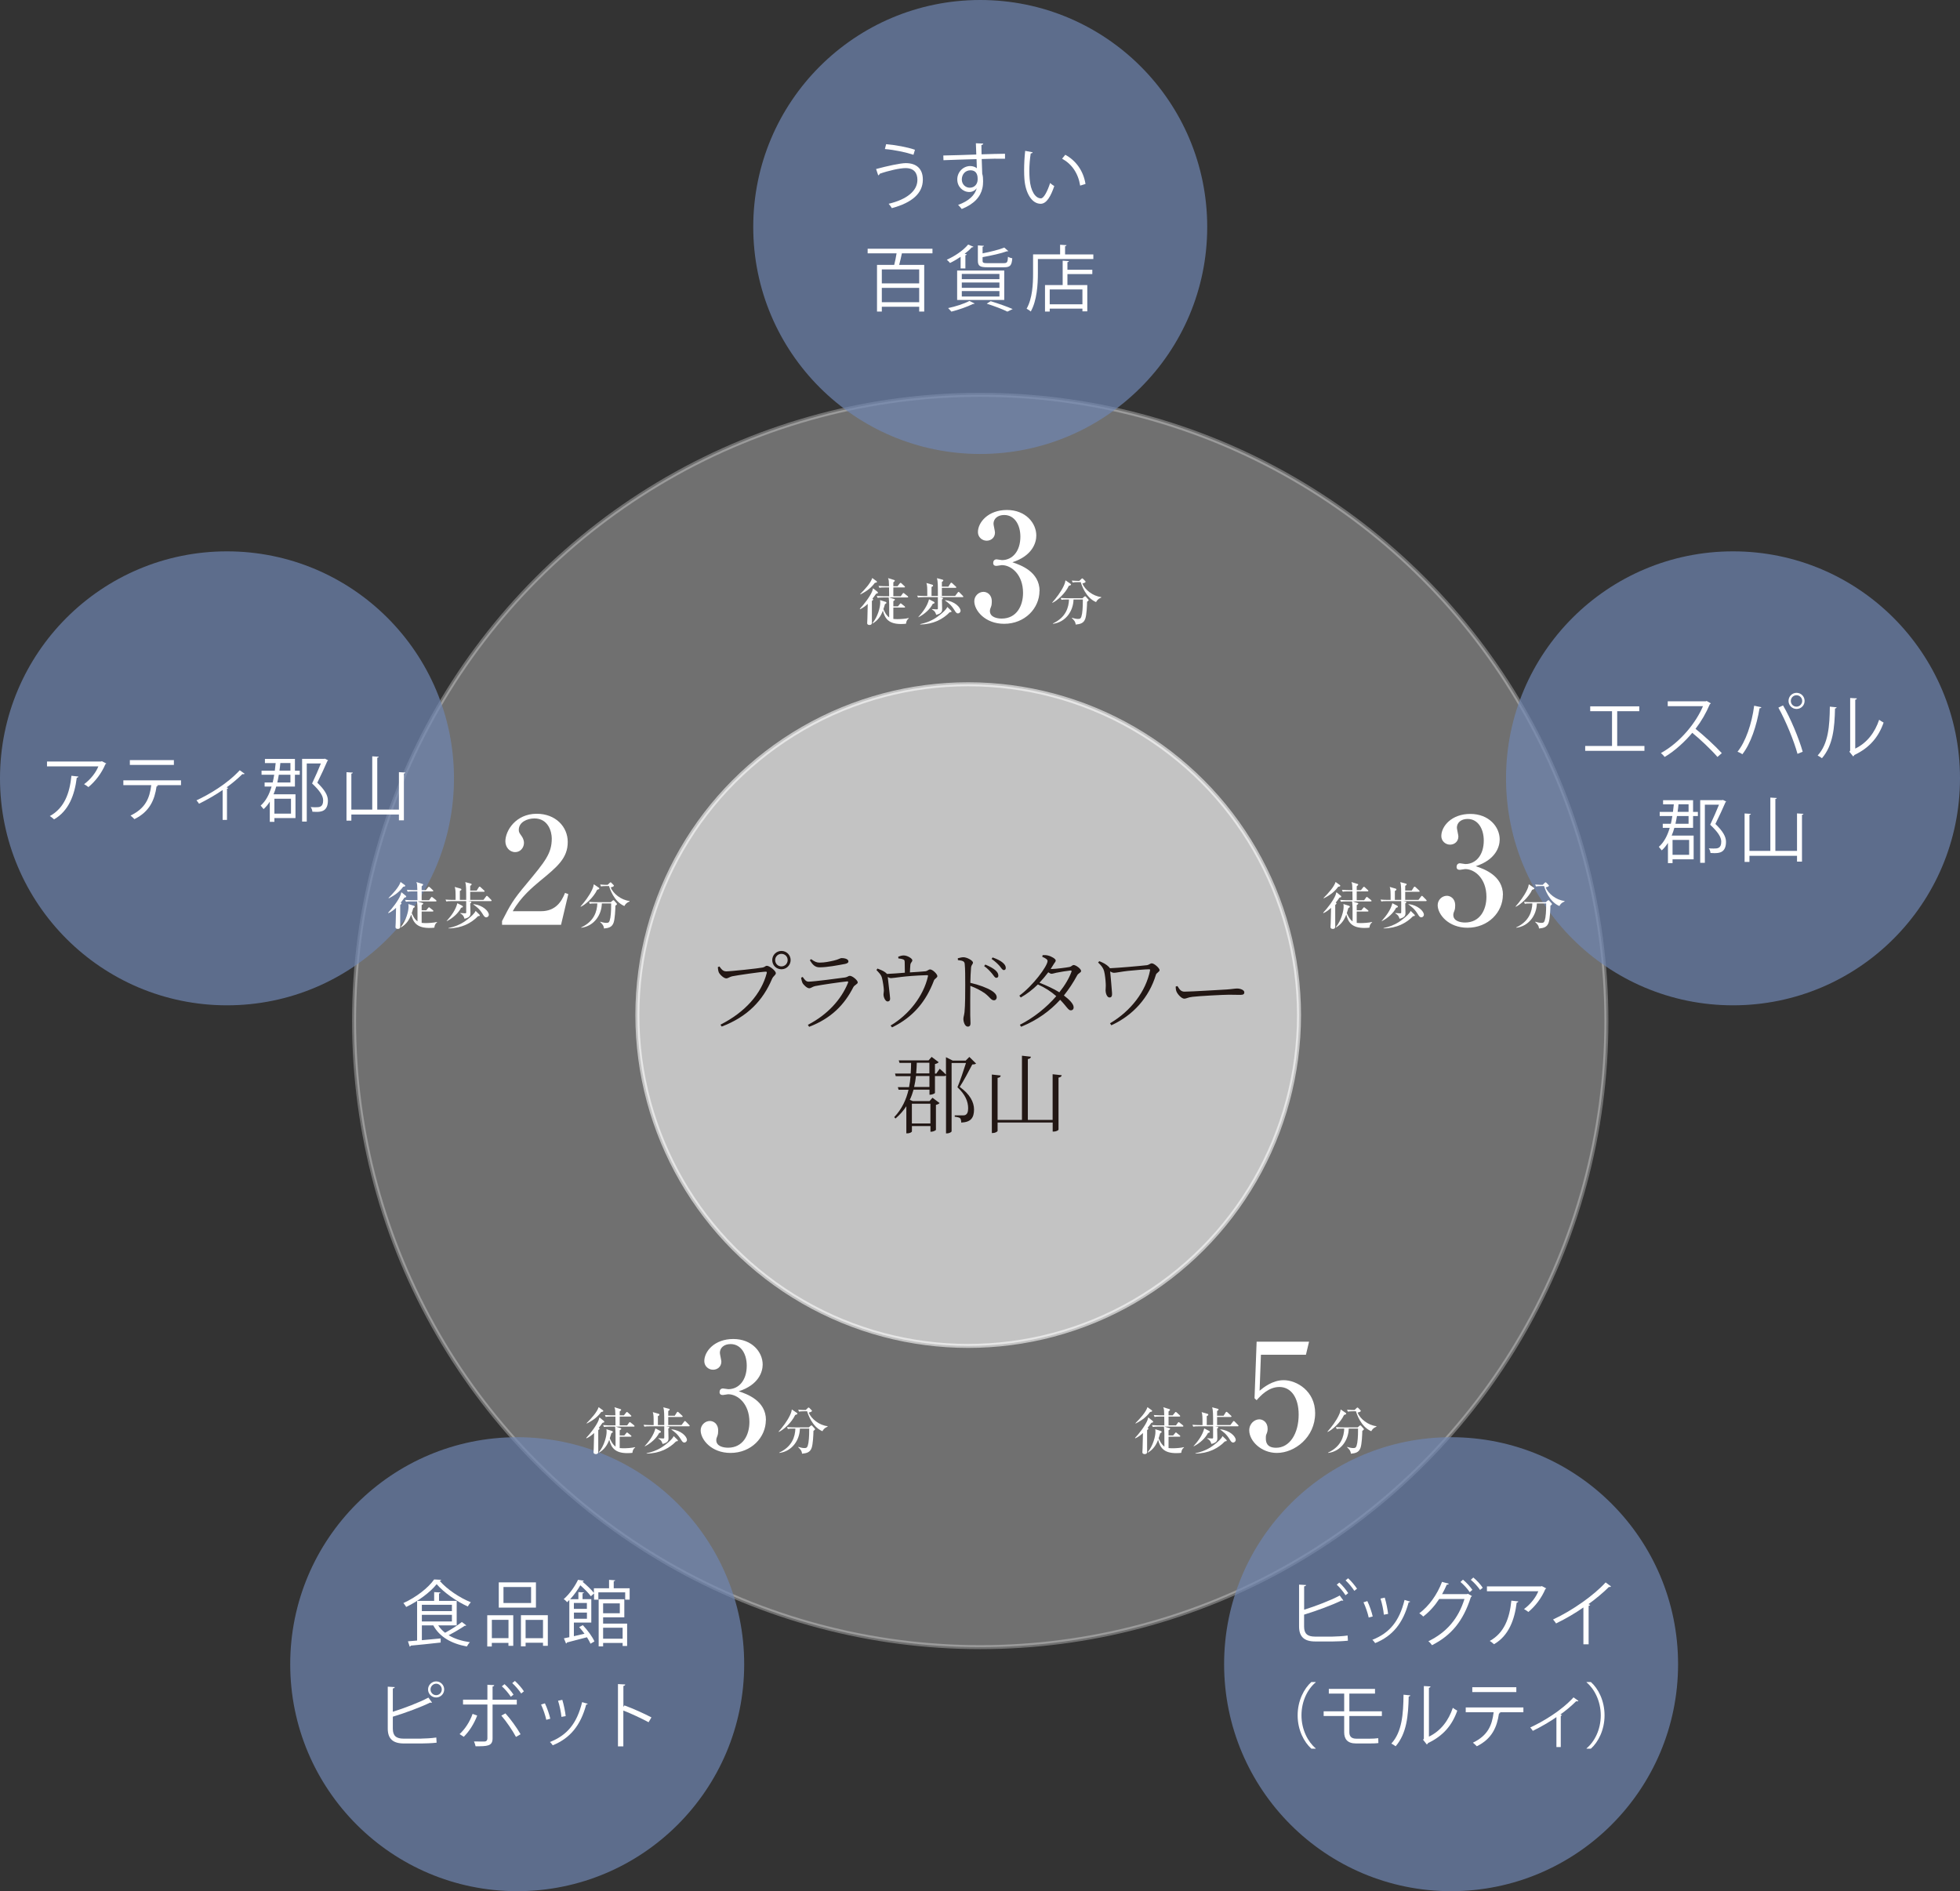 <?xml version="1.0" encoding="UTF-8"?><svg id="_レイヤー_2" xmlns="http://www.w3.org/2000/svg" viewBox="0 0 382.79 369.35"><rect x="0" y="0" width="382.79" height="369.35" fill="#333333" stroke="none"/><defs><style>.cls-1{fill:#6f87b3;opacity:.7;}.cls-1,.cls-2,.cls-3{stroke-width:0px;}.cls-4{opacity:.58;}.cls-4,.cls-5{stroke:#fff;stroke-width:.78px;}.cls-4,.cls-5,.cls-3{fill:#fff;}.cls-5{opacity:.3;}.cls-2{fill:#221714;}</style></defs><g id="_文字"><circle class="cls-5" cx="191.44" cy="199.4" r="122.29"/><circle class="cls-4" cx="189.09" cy="198.25" r="64.61"/><path class="cls-2" d="M141.77,189.71c.95,0,6.36-.58,7.17-.75.44-.08.54-.34.83-.34.51,0,1.75.97,1.75,1.44,0,.37-.49.54-.73,1.1-1.79,4.25-4.83,7.43-9.84,9.33l-.25-.37c4.88-2.46,8.01-6.09,9.04-10.06.07-.25-.03-.29-.2-.29-.75,0-5.58.7-6.54.9-.46.1-.82.41-1.16.41-.51,0-1.31-.8-1.48-1.22-.08-.24-.14-.51-.17-.97l.32-.14c.29.43.65.95,1.26.95ZM150.82,187.5c0-.99.8-1.78,1.8-1.78s1.79.8,1.79,1.78-.78,1.8-1.79,1.8-1.8-.78-1.8-1.8ZM151.39,187.5c0,.7.54,1.24,1.22,1.24s1.22-.54,1.22-1.24-.54-1.21-1.22-1.21-1.22.54-1.22,1.21Z"/><path class="cls-2" d="M156.45,190.95l.32-.15c.36.53.65.92,1.14.92,1,0,5.95-.65,7.14-.82.48-.07.63-.32.92-.32.51,0,1.55.87,1.55,1.29,0,.32-.66.51-.87.94-1.7,3.33-4.23,6.05-8.63,7.73l-.24-.39c3.77-1.94,6.49-4.88,7.84-8.21.07-.2.02-.31-.2-.27-1.38.14-5.1.68-6.25.92-.53.12-.76.42-1.14.42-.41,0-1.16-.7-1.33-1.1-.12-.29-.19-.61-.24-.95ZM164.96,188.27c-1.26.24-3.38.65-4.9.65-.87,0-1.34-.48-1.9-1.38l.25-.22c.65.48,1.09.68,1.63.68,1.05,0,1.9-.2,2.77-.39,1-.22,1.22-.49,1.58-.49.73,0,1.31.24,1.31.65,0,.24-.2.39-.75.51Z"/><path class="cls-2" d="M175.43,186.84c.39-.14.71-.24,1.07-.24.71,0,1.68.6,1.68.94s-.36.42-.39.94c-.03.36-.07.95-.08,1.43,1.1-.07,2.36-.14,3.06-.22.31-.03.59-.36.87-.36.51,0,1.43.92,1.43,1.31,0,.31-.54.51-.66.83-1.53,4.05-4,7.14-8.19,9.18l-.29-.36c3.64-2.16,6.43-5.81,7.29-9.57.05-.24.02-.27-.22-.27-4.5.14-6.36.58-6.97.58-.22,0-.41-.07-.65-.22.07.75.46,3.91.46,4.22.02.37-.19.54-.46.56-.46.03-.82-.82-.83-1.31-.02-.2.07-.51.07-.8,0-.56-.22-1.94-.36-2.45-.15-.66-.63-1.09-1.09-1.58l.2-.29c.49.2.97.37,1.36.63.25.17.41.29.49.42.95-.03,2.35-.15,3.5-.24,0-.61-.02-1.61-.03-2.02-.02-.37-.03-.48-.31-.58-.22-.1-.59-.15-.93-.19l-.02-.34Z"/><path class="cls-2" d="M187.06,187.15c.44-.1.76-.2,1.09-.2.71,0,1.87.65,1.87,1.04,0,.34-.31.41-.37.97-.08.82-.12,2.06-.14,2.99,1.65.37,3.26.97,4.2,1.56.51.32.95.75.95,1.27,0,.29-.19.58-.54.58-.56,0-.75-.58-1.77-1.36-.76-.53-1.68-1.02-2.84-1.46-.02,1.17-.03,3.96-.02,5.76.02.75.05,1.26.05,1.55,0,.44-.17.65-.54.65-.56,0-.85-.94-.85-1.51,0-.37.15-.68.22-1.33.14-1.26.14-4.05.14-5.34,0-1.36,0-3.21-.1-4.06-.05-.54-.42-.65-1.33-.75l-.02-.36ZM192.45,188.39c.85.36,1.5.71,1.94,1.09.42.37.59.71.59,1.07,0,.27-.15.42-.41.42-.27,0-.46-.37-.82-.82-.36-.42-.8-.94-1.55-1.48l.24-.29ZM193.86,186.99c.87.31,1.51.63,1.94.99.44.36.63.7.63,1.05,0,.29-.15.43-.39.43-.27,0-.48-.39-.83-.82-.39-.43-.8-.83-1.55-1.36l.2-.29Z"/><path class="cls-2" d="M205.35,189.25c.82,0,3.01-.29,3.47-.39.48-.08.58-.39.87-.39.42,0,1.45.73,1.45,1.17,0,.32-.58.44-.78.87-.76,1.41-1.62,2.7-2.58,3.91,1.04.78,1.9,1.65,1.9,2.29.02.37-.2.61-.56.61-.48.02-.78-.73-2.07-2.06-2.01,2.19-4.47,3.98-7.63,5.27l-.24-.39c2.75-1.39,5.25-3.43,7.11-5.59-1.02-.9-2.21-1.67-3.59-2.29-1.02,1-2.16,1.89-3.35,2.55l-.27-.36c2.62-1.89,5.51-5.78,5.51-6.77,0-.31-.44-.56-1.04-.82l.08-.32c.31-.02.65-.02,1.02.07.68.15,1.53.65,1.53.97,0,.29-.25.44-.49.88-.15.25-.32.53-.49.78h.17ZM209.06,189.54c-.59.05-2.18.31-2.77.44-.36.08-.7.2-.93.2-.17,0-.39-.12-.63-.29-.53.7-1.11,1.39-1.72,2.04,1.36.53,2.8,1.19,3.88,1.87,1.09-1.36,1.9-2.74,2.36-3.99.08-.22,0-.27-.19-.27Z"/><path class="cls-2" d="M214.69,187.72c.76.29,1.39.63,1.92,1.16.07.07.1.14.14.22,1.58-.07,5.63-.41,7.26-.6.32-.03.66-.36.93-.36.49,0,1.53.95,1.53,1.33,0,.31-.63.56-.71.88-1.34,4.45-4.45,7.94-8.72,9.89l-.25-.39c4.01-2.36,7-6.17,7.82-10.35.02-.14-.02-.2-.19-.2-.7,0-2.87.19-4.15.32-1.27.14-2.28.37-2.69.37-.24,0-.49-.1-.76-.26.08.95.32,3.42.36,4.18.03.49-.02.9-.49.9-.54,0-.77-.95-.77-1.36,0-.44.07-.78.03-1.36-.03-.68-.15-1.8-.32-2.43-.15-.54-.46-1.04-1.17-1.68l.24-.27Z"/><path class="cls-2" d="M229.95,192.57c.37.58.65,1.1,1.36,1.1,1.51,0,7.46-.39,8.24-.42,1.14-.08,1.61-.19,2.06-.19.65,0,1.41.29,1.41.75,0,.31-.17.49-.75.49s-1.19-.03-2.23-.03-5.85.25-7.12.41c-.97.1-1.16.36-1.65.36s-1.28-.83-1.51-1.41c-.12-.32-.14-.61-.15-.95l.34-.1Z"/><path class="cls-2" d="M190.65,207.69c-.14.15-.36.19-.76.2-.59,1.14-1.72,3.28-2.46,4.39,2.02,1.43,2.79,2.98,2.8,4.39,0,1.68-.66,2.5-2.5,2.57,0-.34-.07-.71-.22-.85-.15-.14-.56-.24-1.05-.29v-.27h1.63c.2,0,.31,0,.46-.08.36-.19.53-.56.53-1.31,0-1.33-.58-2.7-2.09-4.1.48-1.12,1.21-3.28,1.67-4.74h-2.81v13.36c0,.08-.36.39-.92.39h-.17v-11.34c-.07.1-.19.15-.36.15h-1.8v3.3c-.03.1-.56.34-.9.34h-.17v-.99h-3.11c-.19.68-.42,1.34-.73,1.99l.59.25h3.26l.58-.66,1.38,1.04c-.1.14-.36.27-.71.36v4.88c-.02.1-.56.36-.92.36h-.15v-1.1h-3.62v1.05c0,.09-.34.36-.9.36h-.19v-5.29c-.54.83-1.24,1.65-2.12,2.4l-.25-.27c1.55-1.63,2.36-3.48,2.8-5.35h-1.94l-.15-.51h2.19c.15-.71.24-1.43.29-2.14h-2.89l-.14-.51h3.06c.05-.71.07-1.41.08-2.09h-2.26l-.15-.49h5.83l.59-.68,1.38,1.04c-.1.14-.39.29-.73.36v1.87h.25l.68-.95s.77.65,1.22,1.14v-3.4l1.31.66h2.55l.71-.71,1.33,1.31ZM178.09,215.56v3.86h3.62v-3.86h-3.62ZM181.52,210.15h-2.63c-.08.71-.19,1.43-.36,2.14h2.99v-2.14ZM179.05,207.55c-.02.68-.05,1.38-.12,2.09h2.58v-2.09h-2.46Z"/><path class="cls-2" d="M207.36,209.98c-.05.24-.19.41-.63.48v10.15c0,.14-.48.39-.92.39h-.22v-1.77h-10.76v1.63c0,.15-.48.42-.9.42h-.22v-11.42l1.73.19c-.03.24-.17.41-.61.46v8.21h4.76v-12.54l1.75.2c-.03.24-.19.39-.6.46v11.88h4.84v-8.92l1.77.19Z"/><circle class="cls-1" cx="191.44" cy="44.33" r="44.33"/><path class="cls-3" d="M171.1,33.01c2.1-.57,4.75-1.15,5.8-1.15,2.1,0,3.33,1.12,3.33,3.19v.11c-.03,2.55-2.03,4.41-6.05,5.49-.13-.24-.42-.62-.63-.85,3.59-.85,5.62-2.54,5.62-4.66,0-1.34-.64-2.31-2.31-2.31-1.12,0-3.35.5-5.07,1.11.01.11-.13.25-.27.32l-.42-1.25ZM173.06,28.16c1.92.17,4.13.57,5.63,1.09l-.29.98c-1.49-.5-3.75-.97-5.58-1.12l.24-.95Z"/><path class="cls-3" d="M190.67,30.17c-.01-.31-.06-1.83-.08-2.19l1.44.06c-.01.11-.11.25-.36.29,0,.17,0,.34.03,1.81,1.72-.06,3.53-.1,4.58-.11v.97c-1.19-.03-2.89,0-4.55.06.03,1.09.06,2.1.1,2.87.14.46.17.88.17,1.47,0,.45-.04.97-.14,1.36-.36,1.64-1.57,3.08-4.03,4.06-.18-.24-.49-.59-.71-.8,2.14-.77,3.29-1.93,3.64-3.26h-.01c-.29.42-.81.74-1.44.74-1.25,0-2.35-1.02-2.35-2.45-.01-1.48,1.19-2.62,2.52-2.62.5,0,1.02.18,1.3.43,0-.24-.03-1.18-.06-1.78-1.46.03-5.88.18-6.46.21l-.03-.92,3.19-.08,3.26-.11ZM190.94,35.08c0-.55,0-1.82-1.43-1.82-.97.01-1.65.76-1.67,1.78,0,.98.74,1.62,1.55,1.62.99,0,1.54-.77,1.54-1.58Z"/><path class="cls-3" d="M201.68,29.75c-.03.13-.18.21-.38.22-.17,1.05-.27,2.31-.27,3.49,0,.52.03,1.02.06,1.47.17,2.38,1.13,3.82,2.21,3.81.56,0,1.29-1.43,1.79-3,.2.2.57.46.81.6-.64,1.89-1.46,3.43-2.62,3.46-1.78.03-3.01-2.13-3.21-4.82-.04-.53-.06-1.12-.06-1.75,0-1.23.07-2.58.21-3.77l1.44.28ZM210.96,36.26c-.39-2.45-1.64-4.22-3.53-5.27l.62-.76c2.04,1.09,3.54,3.11,3.95,5.7l-1.04.32Z"/><path class="cls-3" d="M182.12,49.48h-5.98c-.13.66-.34,1.53-.53,2.25h4.89v9.12h-.98v-.94h-7.3v.94h-.94v-9.12h3.36c.17-.66.35-1.51.46-2.25h-5.65v-.9h12.66v.9ZM179.52,55.35v-2.73h-7.3v2.73h7.3ZM172.22,59.02h7.3v-2.8h-7.3v2.8Z"/><path class="cls-3" d="M187.61,52.44v-2.28c-.69.46-1.4.88-2.07,1.2-.14-.18-.45-.49-.63-.64,1.49-.64,3.18-1.77,4.17-2.96l1.04.43c-.07.1-.2.13-.32.11-.39.43-.88.87-1.41,1.27l.43.11c-.03.08-.11.15-.28.17v2.58h-.92ZM190.34,59.28c-.06.07-.17.11-.31.08-1.12.56-2.83,1.15-4.22,1.5-.17-.18-.46-.52-.64-.69,1.37-.29,3.12-.83,4.16-1.4l1.01.5ZM186.93,58.58v-5.74h9.2v5.74h-9.2ZM187.84,53.5v1.02h7.35v-1.02h-7.35ZM187.84,55.17v1.04h7.35v-1.04h-7.35ZM187.84,56.85v1.06h7.35v-1.06h-7.35ZM196.05,51.39c.64,0,.76-.17.81-1.25.21.14.59.27.84.31-.11,1.4-.42,1.75-1.58,1.75h-3.24c-1.5,0-1.9-.25-1.9-1.29v-2.98l1.19.08c-.01.1-.08.15-.27.18v1.29c1.58-.31,3.28-.73,4.24-1.13l.79.69s-.07.04-.13.04c-.04,0-.08,0-.14-.01-1.13.42-3.05.84-4.76,1.15v.7c0,.39.14.48,1.01.48h3.14ZM196.74,60.86c-.91-.46-2.45-1.05-4.03-1.55l.77-.49c1.55.48,3.26,1.08,4.3,1.54l-1.04.5Z"/><path class="cls-3" d="M208.01,49.69h5.52v.9h-10.83v2.8c0,2.16-.18,5.31-1.39,7.45-.17-.17-.59-.43-.81-.55,1.15-2.03,1.26-4.87,1.26-6.91v-3.7h5.28v-1.88l1.25.08c-.01.1-.08.17-.28.2v1.6ZM208.75,51c-.01.1-.08.17-.28.2v1.48h4.86v.85h-4.86v2.14h3.88v5.14h-.95v-.53h-6.39v.57h-.92v-5.18h3.45v-4.76l1.22.08ZM211.4,59.43v-2.9h-6.39v2.9h6.39Z"/><circle class="cls-1" cx="338.46" cy="152.01" r="44.33"/><path class="cls-3" d="M310.57,137.95h9.58v.95h-4.31v6.79h5.32v.95h-11.57v-.95h5.24v-6.79h-4.26v-.95Z"/><path class="cls-3" d="M334.12,137.37c-.03.07-.1.13-.18.15-.76,1.78-1.65,3.32-2.8,4.82,1.53,1.22,3.82,3.31,5.13,4.75l-.85.74c-1.23-1.43-3.49-3.56-4.92-4.71-1.23,1.5-3.36,3.54-5.39,4.71-.15-.21-.49-.56-.73-.76,3.88-2.13,6.95-6.11,8.21-9.15h-6.88v-.95h7.42l.18-.07.81.46Z"/><path class="cls-3" d="M344,138.12c-.04.11-.15.2-.36.21-.56,3.36-1.72,6.91-3.36,8.98-.25-.2-.63-.38-.94-.5,1.57-1.91,2.8-5.46,3.25-8.98l1.41.29ZM351.05,147.22c-.66-2.45-2.28-6.43-3.73-9.02l.91-.43c1.47,2.51,3.11,6.46,3.84,9.05l-1.02.41ZM350.87,135.31c.87,0,1.57.7,1.57,1.58s-.7,1.57-1.57,1.57-1.57-.71-1.57-1.57c0-.91.73-1.58,1.57-1.58ZM351.97,136.9c0-.63-.5-1.12-1.11-1.12s-1.11.49-1.11,1.12.49,1.11,1.11,1.11,1.11-.53,1.11-1.11Z"/><path class="cls-3" d="M358.7,138.13c-.01.13-.14.21-.32.24-.08,3.77-.39,7.2-2.55,9.71-.22-.17-.56-.38-.84-.53,2.09-2.27,2.34-5.77,2.38-9.54l1.33.13ZM362.33,146.2c2.34-1.13,3.85-3.18,4.67-5.63.21.18.63.42.87.55-.99,2.83-2.73,4.92-5.71,6.33-.04.11-.14.22-.24.28l-.73-.92.15-.21v-10.28l1.3.07c-.01.13-.11.24-.31.27v9.55Z"/><path class="cls-3" d="M330.66,156.27v2.3h.94v.8h-.94v2.31h-3.66c-.14.53-.32,1.04-.52,1.51h4.29v4.64h-4.12v.74h-.9v-3.95c-.35.55-.74,1.04-1.21,1.46-.13-.18-.41-.52-.57-.69.99-.87,1.67-2.14,2.13-3.71h-1.36v-.8h1.58c.11-.48.21-.99.29-1.51h-2.47v-.8h2.59l.17-1.48h-2.1v-.81h5.84ZM329.89,164.04h-3.24v2.91h3.24v-2.91ZM329.78,160.88v-1.51h-2.27c-.08.52-.18,1.02-.29,1.51h2.56ZM329.78,157.08h-1.97c-.04.5-.1,1.01-.17,1.48h2.14v-1.48ZM336.5,156.23l.62.31c-.01.06-.07.11-.13.14-.52,1.2-1.23,2.75-1.97,4.24,1.46,1.41,2.07,2.48,2.07,3.49,0,2.16-1.4,2.21-2.26,2.21-.25,0-.52-.01-.77-.03-.01-.25-.14-.66-.34-.91.34.03.66.04.94.04.74,0,1.5,0,1.5-1.34,0-.92-.66-1.89-2.16-3.31.66-1.4,1.26-2.76,1.72-3.91h-2.76v11.35h-.91v-12.24h4.24l.2-.04Z"/><path class="cls-3" d="M350.96,158.86l1.25.08c-.01.1-.1.17-.28.2v9.13h-.97v-1.13h-9.29v1.19h-.95v-9.46l1.23.08c-.01.1-.08.17-.28.2v7.03h4.08v-10.41l1.26.08c-.01.1-.1.17-.28.2v10.13h4.23v-7.33Z"/><circle class="cls-1" cx="101.01" cy="325.02" r="44.33"/><path class="cls-3" d="M86.16,308.55c-.03.1-.14.17-.28.2,1.39,1.62,3.92,3.32,6.07,4.17-.21.22-.43.56-.59.83-2.17-.98-4.69-2.73-6.08-4.36-1.21,1.53-3.56,3.31-5.95,4.45-.13-.21-.36-.56-.55-.76,2.44-1.09,4.86-2.96,6.01-4.61l1.37.07ZM85.59,317.44c.35.55.8,1.02,1.33,1.44,1.09-.59,2.46-1.44,3.28-2.1l.87.66c-.07.07-.18.1-.31.07-.81.57-2.06,1.3-3.14,1.85,1.13.69,2.54,1.13,4.15,1.37-.21.2-.46.57-.59.83-3.03-.55-5.34-1.88-6.56-4.12h-2.23v2.89c1.15-.1,2.42-.22,3.67-.34v.8c-2.14.24-4.44.48-5.83.6-.03.11-.1.18-.21.2l-.35-1.04,1.79-.15v-7.75h3.33v-1.71l1.23.07c-.01.1-.08.17-.28.2v1.44h3.45v4.79h-3.61ZM88.26,313.42h-5.87v1.23h5.87v-1.23ZM82.39,315.38v1.29h5.87v-1.29h-5.87Z"/><path class="cls-3" d="M95.16,321.55v-6.09h5.08v5.97h-.94v-.57h-3.25v.7h-.9ZM99.31,316.36h-3.25v3.57h3.25v-3.57ZM104.67,309.04v4.93h-7.26v-4.93h7.26ZM103.72,313.07v-3.12h-5.39v3.12h5.39ZM101.74,315.45h5.25v5.98h-.94v-.6h-3.4v.7h-.91v-6.08ZM102.65,319.94h3.4v-3.57h-3.4v3.57Z"/><path class="cls-3" d="M119.89,310.19h3.08v2.23h-.87v-1.43h-5.24v1.43h-.84v-1.22l-.62.55c-.42-.59-1.26-1.44-2.06-2.14-.49.85-1.16,1.82-1.99,2.72h1.61v-1.39l1.08.07c-.01.1-.08.15-.27.18v1.13h1.71v4.57h-3.4v2.66c.66-.14,1.37-.31,2.07-.48-.32-.46-.69-.9-1.04-1.29l.71-.39c.92.97,1.89,2.28,2.27,3.18l-.76.45c-.15-.36-.41-.8-.7-1.26-1.46.39-2.96.78-3.91,1.02-.01.11-.08.18-.17.21l-.42-1.02c.31-.06.67-.14,1.06-.22v-7.27c-.14.15-.28.29-.43.43-.17-.21-.46-.48-.67-.59,1.29-1.15,2.26-2.65,2.8-3.78l1.12.17c-.03.1-.11.17-.27.18.81.67,1.76,1.57,2.25,2.21v-.91h2.96v-1.64l1.19.08c-.01.1-.1.17-.28.18v1.37ZM114.62,313.06h-2.54v1.15h2.54v-1.15ZM112.09,316.14h2.54v-1.2h-2.54v1.2ZM117.79,315.87v1.22h4.69v4.37h-.88v-.59h-3.81v.67h-.87v-9.2h5.01v3.53h-4.15ZM121.05,313.14h-3.26v1.93h3.26v-1.93ZM121.6,317.9h-3.81v2.14h3.81v-2.14Z"/><path class="cls-3" d="M82.27,339.55c.56,0,2.06-.07,2.94-.21.01.31.03.7.06,1.01-.92.11-2.33.15-2.9.15h-3.5c-2.12,0-3.14-.91-3.14-2.91v-8.18l1.37.08c-.03.14-.13.22-.38.27v4.55c2.14-.67,5.13-1.79,6.95-2.77l.71.97s-.1.04-.15.04c-.07,0-.14-.01-.21-.04-1.7.85-4.89,2.04-7.3,2.76v2.34c0,1.43.69,1.95,2.13,1.95h3.42ZM85.18,328.38c.87,0,1.57.7,1.57,1.57s-.7,1.57-1.57,1.57-1.58-.7-1.58-1.57.74-1.57,1.58-1.57ZM86.28,329.95c0-.62-.49-1.12-1.09-1.12s-1.11.5-1.11,1.12.49,1.12,1.11,1.12,1.09-.53,1.09-1.12Z"/><path class="cls-3" d="M93.2,335.05c-.63,1.64-1.55,3.08-2.63,4.15l-.81-.53c1.05-.98,1.96-2.33,2.54-3.95l.91.34ZM96.2,332.89v6.63c0,1.53-1.08,1.53-3.32,1.53-.06-.25-.17-.66-.31-.94.41.01.85.01,1.23.01h.81c.39,0,.58-.25.58-.59v-6.64h-4.76v-.94h4.76v-2.91l1.33.07c-.01.14-.11.24-.32.27v2.58h4.73v.94h-4.73ZM98.71,334.62c1.02,1.13,2.2,2.77,2.96,4.08l-.9.52c-.69-1.29-1.92-3.08-2.86-4.16l.8-.43ZM98.54,328.92c.63.56,1.34,1.41,1.75,2.04l-.53.41c-.41-.62-1.15-1.53-1.75-2.03l.53-.42ZM100.56,328.29c.64.57,1.37,1.41,1.76,2.03l-.53.42c-.41-.62-1.16-1.5-1.75-2.03l.52-.42Z"/><path class="cls-3" d="M106.42,332.66c.42.85.88,2.2,1.05,3.01l-.78.21c-.17-.81-.6-2.09-1.02-2.98l.76-.24ZM114.78,332.75c-.03.13-.17.15-.29.14-1.09,4.09-3.15,6.6-6.54,7.97-.11-.17-.36-.49-.55-.64,3.35-1.32,5.27-3.61,6.29-7.79l1.09.32ZM109.82,331.98c.29.94.56,2.28.66,3.18l-.83.15c-.08-.9-.35-2.19-.66-3.15l.83-.18Z"/><path class="cls-3" d="M126.66,336.35c-1.43-.77-3.39-1.68-4.92-2.28v7h-1.05v-12.17l1.42.08c-.01.15-.13.25-.36.29v4.09l.21-.29c1.64.6,3.81,1.57,5.27,2.34l-.56.94Z"/><circle class="cls-1" cx="44.33" cy="152.01" r="44.33"/><path class="cls-3" d="M20.77,149.11c-.03.06-.11.1-.18.13-.76,1.79-1.96,3.35-3.32,4.48-.21-.18-.6-.43-.85-.57,1.29-.94,2.33-2.3,2.79-3.47h-10.03v-.95h10.56l.15-.07.88.46ZM15.31,151.66c-.01.11-.14.21-.32.24-.41,3.31-1.54,6.46-4.43,8.12-.2-.17-.56-.49-.83-.64,2.86-1.57,3.88-4.5,4.22-7.87l1.36.15Z"/><path class="cls-3" d="M35.35,153.34h-4.73l.24.07c-.03.08-.13.15-.28.17-.38,2.61-1.33,4.93-4.33,6.4-.17-.18-.52-.52-.76-.7,2.91-1.4,3.73-3.36,4.05-5.94h-5.45v-.94h11.26v.94ZM33.96,149.39h-8.6v-.94h8.6v.94Z"/><path class="cls-3" d="M47.78,151.11c-.06.07-.14.1-.24.1-.07,0-.13-.01-.2-.03-.9.9-2.05,1.85-3.08,2.59.18.07.27.1.31.13-.03.06-.13.13-.24.15v6.08h-.85v-5.84c-1.19.84-3.1,1.95-4.61,2.68-.11-.17-.34-.5-.5-.66,2.41-1.11,6.02-3.22,8.45-5.88l.97.69Z"/><path class="cls-3" d="M57.6,148.21v2.3h.94v.8h-.94v2.31h-3.66c-.14.53-.32,1.04-.52,1.51h4.29v4.64h-4.12v.74h-.9v-3.95c-.35.55-.74,1.04-1.21,1.46-.13-.18-.41-.52-.57-.69.99-.87,1.67-2.14,2.13-3.71h-1.36v-.8h1.58c.11-.48.21-.99.29-1.51h-2.47v-.8h2.59l.17-1.48h-2.1v-.81h5.84ZM56.83,155.99h-3.24v2.91h3.24v-2.91ZM56.72,152.82v-1.51h-2.27c-.08.52-.18,1.02-.29,1.51h2.56ZM56.72,149.02h-1.97c-.04.5-.1,1.01-.17,1.48h2.14v-1.48ZM63.45,148.17l.62.31c-.01.06-.07.11-.13.14-.52,1.2-1.23,2.75-1.97,4.24,1.46,1.41,2.07,2.48,2.07,3.49,0,2.16-1.4,2.21-2.26,2.21-.25,0-.52-.01-.77-.03-.01-.25-.14-.66-.34-.91.34.03.66.04.94.04.74,0,1.5,0,1.5-1.34,0-.92-.66-1.89-2.16-3.31.66-1.4,1.26-2.76,1.72-3.91h-2.76v11.35h-.91v-12.24h4.24l.2-.04Z"/><path class="cls-3" d="M77.91,150.8l1.25.08c-.01.1-.1.17-.28.2v9.13h-.97v-1.13h-9.29v1.19h-.95v-9.46l1.23.08c-.01.1-.08.17-.28.2v7.03h4.08v-10.41l1.26.08c-.01.1-.1.17-.28.2v10.13h4.23v-7.33Z"/><circle class="cls-1" cx="283.4" cy="325.02" r="44.33"/><path class="cls-3" d="M171.11,115.95c-.41.59-.56.77-.72.96.09.08.15.14.15.18,0,.09-.22.25-.26.28,0,.68,0,3.65,0,4.26,0,.3-.17.43-.47.43-.04,0-.45,0-.45-.36,0-.06.04-.68.04-.81.02-.54.07-2.33.07-2.95-.37.35-.9.78-1.49,1.04l-.05-.09c.74-.76,2-2.38,2.41-3.43.05-.12.13-.41.17-.57l.88.71s.07.11.07.15c0,.09-.02.13-.36.2ZM170.86,113.83c-.69.92-1.42,1.54-2.8,2.25l-.06-.06c.87-.88,2.04-2.13,2.35-3.13l.83.6s.09.07.09.14c0,.15-.21.17-.41.2ZM176.95,121.81c-.21.03-.52.06-.98.06-2.42,0-3.16-1.07-3.54-2.62-.38,1.06-1.01,1.96-2.01,2.52l-.04-.05c1.07-1.28,1.53-3.16,1.53-3.97,0-.17,0-.39-.04-.55l1.14.36s.12.1.12.15c0,.03,0,.09-.05.12-.04.03-.22.15-.25.17-.14.5-.21.72-.3.96.14.34.53,1.22,1.13,1.63.01-2.67.01-2.97-.09-3.9h-1.09c-.61,0-.83.03-1.08.07l-.17-.37c.61.06,1.32.06,1.43.06h.99c0-.87,0-.97-.02-1.72h-.81c-.61,0-.83.02-1.08.07l-.16-.37c.6.05,1.31.06,1.42.06h.63c-.03-1.06-.03-1.18-.19-1.58l1.2.37s.12.04.12.12c0,.13-.25.3-.29.33v.76h.82l.43-.54c.05-.06.09-.12.15-.12s.15.06.19.1l.58.54c.07.06.1.09.1.15,0,.1-.08.11-.15.11h-2.12v1.72h1.45l.37-.51c.04-.05.09-.13.15-.13s.12.06.19.11l.64.51s.1.09.1.15c0,.1-.09.11-.15.11h-3.54l.97.3c.07.02.13.06.13.12,0,.12-.24.25-.31.29v1.02h.9l.38-.46c.05-.06.09-.13.15-.13s.11.05.18.11l.58.46c.06.04.1.09.1.16,0,.09-.09.1-.15.1h-2.14v2.22c.27.03.53.04.8.04.48,0,1.56-.05,2.2-.22l.02.06c-.25.19-.5.5-.54,1.05Z"/><path class="cls-3" d="M180.37,116.63c-.61,0-.83.02-1.08.07l-.16-.37c.47.04.95.06,1.42.06h.55c0-1.65,0-2.01-.17-2.53l1.08.31c.12.03.22.06.22.21,0,.08-.03.12-.3.27v1.74h1.24c0-2.06,0-2.9-.18-3.47l1.02.27c.13.03.22.06.22.17,0,.1-.08.17-.28.29v.92h1.27l.41-.65c.05-.08.1-.12.15-.12.06,0,.14.05.19.1l.7.65s.1.09.1.15c0,.09-.09.11-.16.11h-2.66v1.58h2.59l.51-.67c.05-.06.08-.12.15-.12.06,0,.12.04.18.1l.66.67s.1.1.1.15c0,.1-.08.11-.15.11h-4.46l.42.08s.23.04.23.13c0,.03-.02.12-.22.25,0,.29.04,1.58.04,1.85,0,.36,0,.87-1.16,1.14-.13-.41-.22-.72-.82-1.05v-.07c.4.03.61.05.86.05.13,0,.23,0,.27-.06.03-.04.02-.15.02-.47v-1.85h-2.8ZM179.35,120.51c.91-1.01,1.77-2.17,2.09-3.47l.89.46c.1.05.19.11.19.22,0,.07-.04.15-.35.21-.48.99-1.58,2.01-2.8,2.62l-.02-.04ZM179.72,121.89c2.17-.45,3.31-1.37,3.96-1.9.42-.34,1.1-.91,1.33-1.45l.68.66c.12.11.14.15.14.22,0,.13-.13.14-.35.15-1.3,1.35-3.2,2.36-5.76,2.39v-.07ZM184.59,117.22c1.86.19,3.01,1.41,3.01,2.06,0,.3-.26.52-.5.52-.31,0-.46-.25-.7-.64-.64-1.04-1.23-1.45-1.83-1.88l.02-.06Z"/><path class="cls-3" d="M203.01,115.42c0,3.36-2.84,6.41-6.9,6.41-3.74,0-5.83-2.61-5.83-4.41,0-1.02.84-1.83,1.8-1.83.61,0,1.62.44,1.62,1.89,0,.38-.03.73-.17,1.07-.12.26-.2.52-.2.78,0,1.22,1.42,1.48,2.29,1.48,2.93,0,4.18-2.49,4.18-5.02,0-3.51-2.23-5.42-4.15-5.42-.14,0-.87.15-1.04.15-.38,0-.64-.15-.64-.58,0-.38.23-.7.67-.7.14,0,.9.15,1.04.15,2.03,0,3.6-1.71,3.6-4.58,0-2.35-1.16-4.23-3.16-4.23-1.3,0-2.09.75-2.09,1.71,0,.26.29,1.45.29,1.71,0,1.04-.81,1.6-1.62,1.6-.87,0-1.71-.67-1.71-1.68,0-1.91,2-4.32,5.66-4.32s5.74,2.55,5.74,4.99c0,1.45-.81,3.97-4.67,5.22,1.65.55,5.31,1.86,5.31,5.63Z"/><path class="cls-3" d="M209.04,113.99c.07.05.13.1.13.18,0,.11-.17.17-.43.25-.7,1.5-2.28,2.89-3.19,3.31l-.05-.05c.77-.88,1.7-2.06,2.25-3.26.24-.52.29-.77.34-1.08l.95.65ZM208.39,117.08c-.61,0-.83.02-1.08.07l-.16-.37c.6.05,1.31.06,1.42.06h2.84l.33-.29c.09-.08.14-.1.19-.1.04,0,.1.04.15.09l.44.5c.06.07.1.12.1.16,0,.1-.12.19-.31.32-.01.68-.09,2.62-.36,3.34-.31.85-.94,1.03-1.87,1.12-.04-.59-.39-.93-.75-1.27l.03-.06c.56.18.93.23,1.18.23.43,0,.62-.05.79-1.04.15-.89.16-2.42.15-2.76h-1.82c-.04,2.27-1.55,4.45-4.02,4.75l-.02-.06c2.56-1.19,3.1-3.15,3.16-4.69h-.39ZM210.57,113.69c-.61,0-.83.03-1.08.07l-.16-.37c.58.06,1.25.06,1.47.06l.4-.39c.06-.05.1-.1.16-.1.07,0,.1.03.17.1l.4.41c.06.07.09.1.09.15,0,.12-.23.24-.63.33.47,1.22,2.06,2.48,3.66,2.65l.02.11c-.66.25-.85.6-1.01.88-2.06-.87-2.87-3.47-2.99-3.9h-.5Z"/><path class="cls-3" d="M78.99,175.31c-.41.59-.56.77-.72.96.09.08.15.14.15.18,0,.09-.22.25-.26.28,0,.68,0,3.65,0,4.26,0,.3-.17.43-.47.43-.04,0-.45,0-.45-.36,0-.06.04-.68.04-.81.02-.54.07-2.33.07-2.95-.37.35-.9.78-1.49,1.04l-.05-.09c.74-.76,2-2.38,2.41-3.43.05-.12.13-.41.17-.57l.88.71s.07.11.07.15c0,.09-.02.13-.36.2ZM78.74,173.19c-.69.92-1.42,1.54-2.8,2.25l-.06-.06c.87-.88,2.04-2.13,2.35-3.13l.83.6s.09.07.09.14c0,.15-.21.17-.41.2ZM84.83,181.17c-.21.03-.52.06-.98.06-2.42,0-3.16-1.07-3.54-2.62-.38,1.06-1.01,1.96-2.01,2.52l-.04-.05c1.07-1.28,1.53-3.16,1.53-3.97,0-.17,0-.39-.04-.55l1.14.36s.12.1.12.15c0,.03,0,.09-.05.12-.04.03-.22.15-.25.17-.14.5-.21.72-.3.96.14.34.53,1.22,1.13,1.63.01-2.67.01-2.97-.09-3.9h-1.09c-.61,0-.83.03-1.08.07l-.17-.37c.61.06,1.32.06,1.43.06h.99c0-.87,0-.97-.02-1.72h-.81c-.61,0-.83.02-1.08.07l-.16-.37c.6.05,1.31.06,1.42.06h.63c-.03-1.06-.03-1.18-.19-1.58l1.2.37s.12.04.12.12c0,.13-.25.3-.29.33v.76h.82l.43-.54c.05-.06.09-.12.15-.12s.15.06.19.1l.58.54c.07.06.1.09.1.15,0,.1-.08.11-.15.11h-2.12v1.72h1.45l.37-.51c.04-.05.09-.13.15-.13s.12.06.19.11l.64.51s.1.09.1.15c0,.1-.09.11-.15.11h-3.54l.97.3c.07.02.13.06.13.12,0,.12-.24.25-.31.29v1.02h.9l.38-.46c.05-.06.09-.13.15-.13s.11.05.18.11l.58.46c.06.04.1.09.1.16,0,.09-.09.1-.15.1h-2.14v2.22c.27.03.53.04.8.04.48,0,1.56-.05,2.2-.22l.02.06c-.25.19-.5.5-.54,1.05Z"/><path class="cls-3" d="M88.25,175.99c-.61,0-.83.02-1.08.07l-.16-.37c.47.04.95.06,1.42.06h.55c0-1.65,0-2.01-.17-2.53l1.08.31c.12.03.22.06.22.21,0,.08-.03.12-.3.27v1.74h1.24c0-2.06,0-2.9-.18-3.47l1.02.27c.13.03.22.06.22.17,0,.1-.08.17-.28.29v.92h1.27l.41-.65c.05-.08.1-.12.15-.12.06,0,.14.05.19.1l.7.65s.1.09.1.15c0,.09-.09.11-.16.11h-2.66v1.58h2.59l.51-.67c.05-.06.08-.12.15-.12.06,0,.12.04.18.1l.66.67s.1.1.1.15c0,.1-.08.11-.15.11h-4.46l.42.08s.23.04.23.13c0,.03-.02.12-.22.25,0,.29.04,1.58.04,1.85,0,.36,0,.87-1.16,1.14-.13-.41-.22-.72-.82-1.05v-.07c.4.03.61.05.86.05.13,0,.23,0,.27-.06.03-.04.02-.15.02-.47v-1.85h-2.8ZM87.23,179.87c.91-1.01,1.77-2.17,2.09-3.47l.89.46c.1.05.19.11.19.22,0,.07-.04.15-.35.21-.48.99-1.58,2.01-2.8,2.62l-.02-.04ZM87.6,181.25c2.17-.45,3.31-1.37,3.96-1.9.42-.34,1.1-.91,1.33-1.45l.68.66c.12.11.14.15.14.22,0,.13-.13.14-.35.15-1.3,1.35-3.2,2.36-5.76,2.39v-.07ZM92.46,176.58c1.86.19,3.01,1.41,3.01,2.06,0,.3-.26.52-.5.52-.31,0-.46-.25-.7-.64-.64-1.04-1.23-1.45-1.83-1.88l.02-.06Z"/><path class="cls-3" d="M98.07,179.85c1.6-3.13,2.12-4.09,4.7-7.16,3.71-4.47,4.99-6,4.99-8.93,0-1.31-.67-3.92-3.39-3.92-1.42,0-3.05.73-3.05,2.23,0,.46.12.61.55,1.22.17.23.46.73.46,1.33,0,.9-.67,1.8-1.71,1.8-1.13,0-1.92-.99-1.92-2.12,0-2.06,2.03-5.37,6.12-5.37,3.68,0,6.06,2.52,6.06,5.51,0,3.16-2.03,4.84-5.4,7.6-1.45,1.22-3.74,3.1-5.34,5.92h5.51c2.87,0,4.03-1.89,4.7-3.57l.64.23-1.42,6h-11.52v-.78Z"/><path class="cls-3" d="M116.92,173.35c.07.05.13.1.13.18,0,.11-.17.17-.43.25-.7,1.5-2.28,2.89-3.19,3.31l-.05-.05c.77-.88,1.7-2.06,2.25-3.26.24-.52.29-.77.34-1.08l.95.65ZM116.27,176.44c-.61,0-.83.02-1.08.07l-.16-.37c.6.05,1.31.06,1.42.06h2.84l.33-.29c.09-.08.14-.1.19-.1.04,0,.1.04.15.09l.44.5c.06.07.1.12.1.16,0,.1-.12.19-.31.32-.01.68-.09,2.62-.36,3.34-.31.85-.94,1.03-1.87,1.12-.04-.59-.39-.93-.75-1.27l.03-.06c.56.18.93.23,1.18.23.43,0,.62-.05.79-1.04.15-.89.16-2.42.15-2.76h-1.82c-.04,2.27-1.55,4.45-4.02,4.75l-.02-.06c2.56-1.19,3.1-3.15,3.16-4.69h-.39ZM118.45,173.05c-.61,0-.83.03-1.08.07l-.16-.37c.58.06,1.25.06,1.47.06l.4-.39c.06-.05.1-.1.16-.1.07,0,.1.03.17.1l.4.41c.06.07.09.1.09.15,0,.12-.23.24-.63.33.47,1.22,2.06,2.48,3.66,2.65l.02.11c-.66.25-.85.6-1.01.88-2.06-.87-2.87-3.47-2.99-3.9h-.5Z"/><path class="cls-3" d="M261.6,175.31c-.41.59-.56.77-.72.96.09.08.15.14.15.18,0,.09-.22.25-.26.28,0,.68,0,3.65,0,4.26,0,.3-.17.43-.47.43-.04,0-.45,0-.45-.36,0-.06.04-.68.04-.81.02-.54.07-2.33.07-2.95-.37.35-.9.78-1.49,1.04l-.05-.09c.74-.76,2-2.38,2.41-3.43.05-.12.13-.41.17-.57l.88.71s.07.11.07.15c0,.09-.02.13-.36.2ZM261.35,173.19c-.69.92-1.42,1.54-2.8,2.25l-.06-.06c.87-.88,2.04-2.13,2.35-3.13l.83.6s.09.07.09.14c0,.15-.21.17-.41.2ZM267.45,181.17c-.21.03-.52.06-.98.06-2.42,0-3.16-1.07-3.54-2.62-.38,1.06-1.01,1.96-2.01,2.52l-.04-.05c1.07-1.28,1.53-3.16,1.53-3.97,0-.17,0-.39-.04-.55l1.14.36s.12.1.12.15c0,.03,0,.09-.05.12-.04.03-.22.15-.25.17-.14.5-.21.72-.3.96.14.34.53,1.22,1.13,1.63.01-2.67.01-2.97-.09-3.9h-1.09c-.61,0-.83.03-1.08.07l-.17-.37c.61.06,1.32.06,1.43.06h.99c0-.87,0-.97-.02-1.72h-.81c-.61,0-.83.02-1.08.07l-.16-.37c.6.05,1.31.06,1.42.06h.63c-.03-1.06-.03-1.18-.19-1.58l1.2.37s.12.04.12.12c0,.13-.25.3-.29.33v.76h.82l.43-.54c.05-.06.09-.12.15-.12s.15.06.19.1l.58.54c.07.06.1.09.1.15,0,.1-.08.11-.15.11h-2.12v1.72h1.45l.37-.51c.04-.05.09-.13.15-.13s.12.06.19.11l.64.51s.1.09.1.15c0,.1-.09.11-.15.11h-3.54l.97.3c.07.02.13.06.13.12,0,.12-.24.25-.31.29v1.02h.9l.38-.46c.05-.06.09-.13.15-.13s.11.05.18.11l.58.46c.06.04.1.09.1.16,0,.09-.09.1-.15.1h-2.14v2.22c.27.03.53.04.8.04.48,0,1.56-.05,2.2-.22l.02.06c-.25.19-.5.5-.54,1.05Z"/><path class="cls-3" d="M270.86,175.99c-.61,0-.83.02-1.08.07l-.16-.37c.47.04.95.06,1.42.06h.55c0-1.65,0-2.01-.17-2.53l1.08.31c.12.03.22.06.22.21,0,.08-.03.12-.3.27v1.74h1.24c0-2.06,0-2.9-.18-3.47l1.02.27c.13.03.22.06.22.17,0,.1-.08.17-.28.29v.92h1.27l.41-.65c.05-.08.1-.12.15-.12.06,0,.14.05.19.1l.7.65s.1.09.1.15c0,.09-.09.11-.16.11h-2.66v1.58h2.59l.51-.67c.05-.06.08-.12.15-.12.06,0,.12.04.18.1l.66.67s.1.1.1.15c0,.1-.08.11-.15.11h-4.46l.42.08s.23.04.23.13c0,.03-.02.12-.22.25,0,.29.04,1.58.04,1.85,0,.36,0,.87-1.16,1.14-.13-.41-.22-.72-.82-1.05v-.07c.4.03.61.05.86.05.13,0,.23,0,.27-.06.03-.04.02-.15.02-.47v-1.85h-2.8ZM269.84,179.87c.91-1.01,1.77-2.17,2.09-3.47l.89.46c.1.05.19.11.19.22,0,.07-.04.15-.35.21-.48.99-1.58,2.01-2.8,2.62l-.02-.04ZM270.21,181.25c2.17-.45,3.31-1.37,3.96-1.9.42-.34,1.1-.91,1.33-1.45l.68.66c.12.11.14.15.14.22,0,.13-.13.14-.35.15-1.3,1.35-3.2,2.36-5.76,2.39v-.07ZM275.08,176.58c1.86.19,3.01,1.41,3.01,2.06,0,.3-.26.52-.5.52-.31,0-.46-.25-.7-.64-.64-1.04-1.23-1.45-1.83-1.88l.02-.06Z"/><path class="cls-3" d="M293.51,174.78c0,3.36-2.84,6.41-6.9,6.41-3.74,0-5.83-2.61-5.83-4.41,0-1.02.84-1.83,1.8-1.83.61,0,1.62.44,1.62,1.89,0,.38-.03.73-.17,1.07-.12.26-.2.52-.2.78,0,1.22,1.42,1.48,2.29,1.48,2.93,0,4.18-2.49,4.18-5.02,0-3.51-2.23-5.42-4.15-5.42-.14,0-.87.15-1.04.15-.38,0-.64-.15-.64-.58,0-.38.23-.7.67-.7.14,0,.9.15,1.04.15,2.03,0,3.6-1.71,3.6-4.58,0-2.35-1.16-4.23-3.16-4.23-1.3,0-2.09.75-2.09,1.71,0,.26.29,1.45.29,1.71,0,1.04-.81,1.6-1.62,1.6-.87,0-1.71-.67-1.71-1.68,0-1.91,2-4.32,5.66-4.32s5.74,2.55,5.74,4.99c0,1.45-.81,3.97-4.67,5.22,1.65.55,5.31,1.86,5.31,5.63Z"/><path class="cls-3" d="M299.53,173.35c.07.05.13.1.13.18,0,.11-.17.17-.43.25-.7,1.5-2.28,2.89-3.19,3.31l-.05-.05c.77-.88,1.7-2.06,2.25-3.26.24-.52.29-.77.34-1.08l.95.65ZM298.88,176.44c-.61,0-.83.02-1.08.07l-.16-.37c.6.05,1.31.06,1.42.06h2.84l.33-.29c.09-.08.14-.1.19-.1.04,0,.1.04.15.09l.44.5c.06.07.1.12.1.16,0,.1-.12.19-.31.32-.01.68-.09,2.62-.36,3.34-.31.85-.94,1.03-1.87,1.12-.04-.59-.39-.93-.75-1.27l.03-.06c.56.18.93.23,1.18.23.43,0,.62-.05.79-1.04.15-.89.16-2.42.15-2.76h-1.82c-.04,2.27-1.55,4.45-4.02,4.75l-.02-.06c2.56-1.19,3.1-3.15,3.16-4.69h-.39ZM301.06,173.05c-.61,0-.83.03-1.08.07l-.16-.37c.58.06,1.25.06,1.47.06l.4-.39c.06-.05.1-.1.16-.1.07,0,.1.03.17.1l.4.41c.06.07.09.1.09.15,0,.12-.23.24-.63.33.47,1.22,2.06,2.48,3.66,2.65l.02.11c-.66.25-.85.6-1.01.88-2.06-.87-2.87-3.47-2.99-3.9h-.5Z"/><path class="cls-3" d="M117.67,277.88c-.41.59-.56.77-.72.96.09.08.15.14.15.18,0,.09-.22.25-.26.28,0,.68,0,3.65,0,4.26,0,.3-.17.43-.47.43-.04,0-.45,0-.45-.36,0-.06.04-.68.04-.81.02-.54.07-2.33.07-2.95-.37.35-.9.78-1.49,1.04l-.05-.09c.74-.76,2-2.38,2.41-3.43.05-.12.13-.41.17-.57l.88.71s.07.11.07.15c0,.09-.02.13-.36.2ZM117.42,275.76c-.69.92-1.42,1.54-2.8,2.25l-.06-.06c.87-.88,2.04-2.13,2.35-3.13l.83.6s.09.07.09.14c0,.15-.21.17-.41.2ZM123.51,283.74c-.21.03-.52.06-.98.06-2.42,0-3.16-1.07-3.54-2.62-.38,1.06-1.01,1.96-2.01,2.52l-.04-.05c1.07-1.28,1.53-3.16,1.53-3.97,0-.17,0-.39-.04-.55l1.14.36s.12.1.12.15c0,.03,0,.09-.05.12s-.22.15-.25.17c-.14.5-.21.72-.3.96.14.34.53,1.22,1.13,1.63.01-2.67.01-2.97-.09-3.9h-1.09c-.61,0-.83.03-1.08.07l-.17-.37c.61.06,1.32.06,1.43.06h.99c0-.87,0-.97-.02-1.72h-.81c-.61,0-.83.02-1.08.07l-.16-.37c.6.05,1.31.06,1.42.06h.63c-.03-1.06-.03-1.18-.19-1.58l1.2.37s.12.04.12.12c0,.13-.25.3-.29.33v.76h.82l.43-.54c.05-.06.09-.12.15-.12s.15.06.19.1l.58.54c.07.06.1.09.1.15,0,.1-.08.11-.15.11h-2.12v1.72h1.45l.37-.51c.04-.05.09-.13.15-.13s.12.06.19.11l.64.51s.1.09.1.15c0,.1-.09.11-.15.11h-3.54l.97.3c.07.02.13.06.13.12,0,.12-.24.25-.31.29v1.02h.9l.38-.46c.05-.06.09-.13.15-.13s.11.05.18.11l.58.46c.06.04.1.09.1.16,0,.09-.09.1-.15.1h-2.14v2.22c.27.03.53.04.8.04.48,0,1.56-.05,2.2-.22l.02.06c-.25.19-.5.5-.54,1.05Z"/><path class="cls-3" d="M126.93,278.56c-.61,0-.83.02-1.08.07l-.16-.37c.47.04.95.06,1.42.06h.55c0-1.65,0-2.01-.17-2.53l1.08.31c.12.03.22.06.22.21,0,.08-.03.12-.3.27v1.74h1.24c0-2.06,0-2.9-.18-3.47l1.02.27c.13.03.22.06.22.17,0,.1-.08.17-.28.29v.92h1.27l.41-.65c.05-.08.1-.12.15-.12.06,0,.14.05.19.1l.7.65s.1.09.1.15c0,.09-.09.11-.16.11h-2.66v1.58h2.59l.51-.67c.05-.06.08-.12.15-.12.06,0,.12.04.18.1l.66.67s.1.1.1.15c0,.1-.08.11-.15.11h-4.46l.42.08s.23.04.23.13c0,.03-.02.12-.22.25,0,.29.04,1.58.04,1.85,0,.36,0,.87-1.16,1.14-.13-.41-.22-.72-.82-1.05v-.07c.4.03.61.05.86.05.13,0,.23,0,.27-.06.03-.04.02-.15.02-.47v-1.85h-2.8ZM125.91,282.44c.91-1.01,1.77-2.17,2.09-3.47l.89.46c.1.05.19.11.19.22,0,.07-.04.15-.35.21-.48.99-1.58,2.01-2.8,2.62l-.02-.04ZM126.28,283.82c2.17-.45,3.31-1.37,3.96-1.9.42-.34,1.1-.91,1.33-1.45l.68.66c.12.11.14.15.14.22,0,.13-.13.14-.35.15-1.3,1.35-3.2,2.36-5.76,2.39v-.07ZM131.15,279.15c1.86.19,3.01,1.41,3.01,2.06,0,.3-.26.52-.5.52-.31,0-.46-.25-.7-.64-.64-1.04-1.23-1.45-1.83-1.88l.02-.06Z"/><path class="cls-3" d="M149.57,277.35c0,3.36-2.84,6.41-6.9,6.41-3.74,0-5.83-2.61-5.83-4.41,0-1.01.84-1.83,1.8-1.83.61,0,1.62.43,1.62,1.89,0,.38-.03.72-.17,1.07-.12.26-.2.52-.2.78,0,1.22,1.42,1.48,2.29,1.48,2.93,0,4.18-2.49,4.18-5.02,0-3.51-2.23-5.42-4.15-5.42-.14,0-.87.15-1.04.15-.38,0-.64-.15-.64-.58,0-.38.23-.7.67-.7.14,0,.9.14,1.04.14,2.03,0,3.6-1.71,3.6-4.58,0-2.35-1.16-4.23-3.16-4.23-1.3,0-2.09.75-2.09,1.71,0,.26.29,1.45.29,1.71,0,1.04-.81,1.59-1.62,1.59-.87,0-1.71-.67-1.71-1.68,0-1.92,2-4.32,5.66-4.32s5.74,2.55,5.74,4.99c0,1.45-.81,3.97-4.67,5.22,1.65.55,5.31,1.86,5.31,5.63Z"/><path class="cls-3" d="M155.6,275.92c.07.05.13.1.13.18,0,.11-.17.17-.43.25-.7,1.5-2.28,2.89-3.19,3.31l-.05-.05c.77-.88,1.7-2.06,2.25-3.26.24-.52.29-.77.34-1.08l.95.65ZM154.95,279.01c-.61,0-.83.02-1.08.07l-.16-.37c.6.05,1.31.06,1.42.06h2.84l.33-.29c.09-.08.14-.1.19-.1.04,0,.1.04.15.09l.44.5c.06.07.1.12.1.16,0,.1-.12.19-.31.32-.01.68-.09,2.62-.36,3.34-.31.85-.94,1.03-1.87,1.12-.04-.59-.39-.93-.75-1.27l.03-.06c.56.18.93.23,1.18.23.43,0,.62-.05.79-1.04.15-.89.16-2.42.15-2.76h-1.82c-.04,2.27-1.55,4.45-4.02,4.75l-.02-.06c2.56-1.19,3.1-3.15,3.16-4.69h-.39ZM157.13,275.62c-.61,0-.83.03-1.08.07l-.16-.37c.58.06,1.25.06,1.47.06l.4-.39c.06-.05.1-.1.16-.1.07,0,.1.03.17.1l.4.41c.06.07.09.1.09.15,0,.12-.23.24-.63.33.47,1.22,2.06,2.48,3.66,2.65l.02.11c-.66.25-.85.6-1.01.88-2.06-.87-2.87-3.47-2.99-3.9h-.5Z"/><path class="cls-3" d="M224.86,277.88c-.41.59-.56.77-.72.96.09.08.15.14.15.18,0,.09-.22.25-.26.28,0,.68,0,3.65,0,4.26,0,.3-.17.43-.47.43-.04,0-.45,0-.45-.36,0-.06.04-.68.04-.81.02-.54.07-2.33.07-2.95-.37.35-.9.78-1.49,1.04l-.05-.09c.74-.76,2-2.38,2.41-3.43.05-.12.13-.41.17-.57l.88.71s.07.11.07.15c0,.09-.02.13-.36.2ZM224.61,275.76c-.69.92-1.42,1.54-2.8,2.25l-.06-.06c.87-.88,2.04-2.13,2.35-3.13l.83.6s.09.07.09.14c0,.15-.21.17-.41.2ZM230.7,283.74c-.21.03-.52.06-.98.06-2.42,0-3.16-1.07-3.54-2.62-.38,1.06-1.01,1.96-2.01,2.52l-.04-.05c1.07-1.28,1.53-3.16,1.53-3.97,0-.17,0-.39-.04-.55l1.14.36s.12.1.12.15c0,.03,0,.09-.05.12s-.22.15-.25.17c-.14.5-.21.72-.3.96.14.34.53,1.22,1.13,1.63.01-2.67.01-2.97-.09-3.9h-1.09c-.61,0-.83.03-1.08.07l-.17-.37c.61.06,1.32.06,1.43.06h.99c0-.87,0-.97-.02-1.72h-.81c-.61,0-.83.02-1.08.07l-.16-.37c.6.05,1.31.06,1.42.06h.63c-.03-1.06-.03-1.18-.19-1.58l1.2.37s.12.04.12.12c0,.13-.25.3-.29.33v.76h.82l.43-.54c.05-.06.09-.12.15-.12s.15.06.19.1l.58.54c.07.06.1.09.1.15,0,.1-.08.11-.15.11h-2.12v1.72h1.45l.37-.51c.04-.05.09-.13.15-.13s.12.06.19.11l.64.51s.1.09.1.15c0,.1-.09.11-.15.11h-3.54l.97.3c.07.02.13.06.13.12,0,.12-.24.25-.31.29v1.02h.9l.38-.46c.05-.06.09-.13.15-.13s.11.05.18.11l.58.46c.06.04.1.09.1.16,0,.09-.09.1-.15.1h-2.14v2.22c.27.03.53.04.8.04.48,0,1.56-.05,2.2-.22l.02.06c-.25.19-.5.5-.54,1.05Z"/><path class="cls-3" d="M234.12,278.56c-.61,0-.83.02-1.08.07l-.16-.37c.47.04.95.06,1.42.06h.55c0-1.65,0-2.01-.17-2.53l1.08.31c.12.03.22.06.22.21,0,.08-.03.12-.3.27v1.74h1.24c0-2.06,0-2.9-.18-3.47l1.02.27c.13.03.22.06.22.17,0,.1-.08.17-.28.29v.92h1.27l.41-.65c.05-.08.1-.12.15-.12.06,0,.14.05.19.1l.7.65s.1.09.1.15c0,.09-.09.11-.16.11h-2.66v1.58h2.59l.51-.67c.05-.06.08-.12.15-.12.06,0,.12.04.18.1l.66.67s.1.1.1.15c0,.1-.08.11-.15.11h-4.46l.42.08s.23.04.23.13c0,.03-.02.12-.22.25,0,.29.04,1.58.04,1.85,0,.36,0,.87-1.16,1.14-.13-.41-.22-.72-.82-1.05v-.07c.4.03.61.05.86.05.13,0,.23,0,.27-.06.03-.04.02-.15.02-.47v-1.85h-2.8ZM233.1,282.44c.91-1.01,1.77-2.17,2.09-3.47l.89.46c.1.05.19.11.19.22,0,.07-.04.15-.35.21-.48.99-1.58,2.01-2.8,2.62l-.02-.04ZM233.47,283.82c2.17-.45,3.31-1.37,3.96-1.9.42-.34,1.1-.91,1.33-1.45l.68.66c.12.11.14.15.14.22,0,.13-.13.14-.35.15-1.3,1.35-3.2,2.36-5.76,2.39v-.07ZM238.33,279.15c1.86.19,3.01,1.41,3.01,2.06,0,.3-.26.52-.5.52-.31,0-.46-.25-.7-.64-.64-1.04-1.23-1.45-1.83-1.88l.02-.06Z"/><path class="cls-3" d="M246.26,264.59l-.26,7.02c.7-.58,2.49-2.06,4.7-2.06,2.55,0,6.15,2.12,6.15,6.44,0,4.73-4,7.77-7.48,7.77-3.07,0-5.39-2.35-5.39-4.41,0-1.33,1.04-2.15,1.97-2.15.73,0,1.62.58,1.62,1.83,0,.38-.06.64-.2.99-.12.26-.15.35-.15.9,0,.64.12,1.83,2,1.83,2.67,0,4.41-2.78,4.41-6.47,0-3.37-1.51-5.4-3.77-5.4-2.12,0-3.68,1.71-4.44,2.58l-.41-.38.41-11.05h10.24l-.61,2.55h-8.79Z"/><path class="cls-3" d="M262.79,275.92c.07.05.13.1.13.18,0,.11-.17.17-.43.25-.7,1.5-2.28,2.89-3.19,3.31l-.05-.05c.77-.88,1.7-2.06,2.25-3.26.24-.52.29-.77.34-1.08l.95.65ZM262.14,279.01c-.61,0-.83.02-1.08.07l-.16-.37c.6.05,1.31.06,1.42.06h2.84l.33-.29c.09-.08.14-.1.19-.1.04,0,.1.04.15.09l.44.5c.06.07.1.12.1.16,0,.1-.12.19-.31.32-.01.68-.09,2.62-.36,3.34-.31.85-.94,1.03-1.87,1.12-.04-.59-.39-.93-.75-1.27l.03-.06c.56.18.93.23,1.18.23.43,0,.62-.05.79-1.04.15-.89.16-2.42.15-2.76h-1.82c-.04,2.27-1.55,4.45-4.02,4.75l-.02-.06c2.56-1.19,3.1-3.15,3.16-4.69h-.39ZM264.32,275.62c-.61,0-.83.03-1.08.07l-.16-.37c.58.06,1.25.06,1.47.06l.4-.39c.06-.05.1-.1.16-.1.07,0,.1.03.17.1l.4.41c.06.07.09.1.09.15,0,.12-.23.24-.63.33.47,1.22,2.06,2.48,3.66,2.65l.02.11c-.66.25-.85.6-1.01.88-2.06-.87-2.87-3.47-2.99-3.9h-.5Z"/><path class="cls-3" d="M260.25,319.63c.56-.01,2.06-.07,2.94-.21.01.31.03.7.06,1.01-.92.1-2.33.15-2.9.15h-3.5c-2.12,0-3.14-.92-3.14-2.93v-8.17l1.37.08c-.03.14-.13.22-.38.25v4.57c2.14-.67,5.13-1.79,6.95-2.77l.71.97s-.11.04-.17.04c-.07,0-.13-.01-.2-.04-1.7.85-4.89,2.03-7.3,2.76v2.34c0,1.41.69,1.95,2.13,1.95h3.42ZM261.57,309.08c.64.57,1.34,1.44,1.74,2.06l-.53.41c-.39-.62-1.12-1.53-1.71-2.06l.5-.41ZM263.29,308.24c.63.57,1.34,1.43,1.74,2.04l-.53.41c-.39-.62-1.13-1.51-1.71-2.04l.5-.41Z"/><path class="cls-3" d="M267.04,312.69c.42.85.88,2.2,1.05,3.01l-.78.21c-.17-.81-.6-2.09-1.02-2.98l.76-.24ZM275.4,312.79c-.03.13-.17.15-.29.14-1.09,4.09-3.15,6.6-6.54,7.97-.11-.17-.36-.49-.55-.64,3.35-1.32,5.27-3.61,6.29-7.79l1.09.32ZM270.44,312.02c.29.94.56,2.28.66,3.18l-.83.15c-.08-.9-.35-2.19-.66-3.15l.83-.18Z"/><path class="cls-3" d="M287.46,311.73c-.06.08-.13.15-.21.21-1.48,4.64-3.78,7.44-7.58,9.37-.15-.24-.43-.56-.71-.77,3.6-1.75,5.86-4.44,7.05-8.25h-4.94c-.81,1.26-1.85,2.44-3.1,3.42-.18-.2-.52-.46-.78-.63,1.91-1.43,3.49-3.64,4.44-6.14l1.32.36c-.04.14-.21.2-.39.18-.28.63-.6,1.3-.92,1.86h4.87l.17-.08.8.46ZM285.72,308.51c.66.53,1.43,1.39,1.84,1.99l-.52.45c-.42-.64-1.18-1.47-1.81-1.99l.49-.45ZM287.75,308.1c.66.53,1.43,1.37,1.83,1.99l-.52.43c-.42-.63-1.15-1.44-1.81-1.98l.49-.45Z"/><path class="cls-3" d="M301.99,310.21c-.03.06-.11.1-.18.13-.76,1.79-1.96,3.35-3.32,4.48-.21-.18-.6-.43-.85-.57,1.29-.94,2.33-2.3,2.79-3.47h-10.03v-.95h10.56l.15-.07.88.46ZM296.53,312.76c-.01.11-.14.21-.32.24-.41,3.31-1.54,6.46-4.43,8.12-.2-.17-.56-.49-.83-.64,2.86-1.57,3.88-4.5,4.22-7.87l1.36.15Z"/><path class="cls-3" d="M314.63,309.84c-.06.07-.14.11-.27.11-.04,0-.08,0-.14-.01-1.08,1.09-2.63,2.37-3.99,3.35.11.04.28.13.34.15-.03.08-.15.17-.31.18v7.52h-1.02v-7.2c-1.49,1.05-3.42,2.19-5.34,3.12-.14-.22-.39-.57-.59-.77,3.82-1.77,8.01-4.76,10.27-7.24l1.05.78Z"/><path class="cls-3" d="M256.95,328.57c-1.53,1.27-2.77,3.61-2.77,6.44s1.29,5.21,2.77,6.44v.07h-.84c-1.42-1.27-2.68-3.63-2.68-6.51s1.26-5.24,2.68-6.51h.84v.07Z"/><path class="cls-3" d="M263.53,335.15v3.17c0,.74.35,1.25,1.37,1.25h2.58c.49,0,1.23-.03,1.69-.1.01.27.03.74.03.95-.45.07-1.25.08-1.72.08h-2.65c-1.71,0-2.31-.9-2.31-2.19v-3.17h-4.01v-.92h4.01v-3.46h-3v-.92h9.02v.92h-5.01v3.46h6.35v.92h-6.35Z"/><path class="cls-3" d="M275.44,331.1c-.01.13-.14.21-.32.24-.08,3.77-.39,7.2-2.55,9.71-.22-.17-.56-.38-.84-.53,2.09-2.27,2.34-5.77,2.38-9.54l1.33.13ZM279.07,339.17c2.34-1.13,3.85-3.18,4.67-5.63.21.18.63.42.87.55-.99,2.83-2.73,4.92-5.71,6.33-.04.11-.14.22-.24.28l-.73-.92.15-.21v-10.28l1.3.07c-.01.13-.11.24-.31.27v9.55Z"/><path class="cls-3" d="M297.52,334.41h-4.73l.24.07c-.03.08-.13.15-.28.17-.38,2.61-1.33,4.93-4.33,6.4-.17-.18-.52-.52-.76-.7,2.91-1.4,3.73-3.36,4.05-5.94h-5.45v-.94h11.26v.94ZM296.14,330.46h-8.6v-.94h8.6v.94Z"/><path class="cls-3" d="M308.27,332.18c-.06.07-.14.1-.24.1-.07,0-.13-.01-.2-.03-.9.9-2.04,1.85-3.08,2.59.18.07.27.1.31.13-.03.06-.13.13-.24.15v6.08h-.85v-5.84c-1.19.84-3.1,1.95-4.61,2.68-.11-.17-.34-.5-.5-.66,2.41-1.11,6.02-3.22,8.45-5.88l.97.69Z"/><path class="cls-3" d="M309.86,341.45c1.53-1.27,2.77-3.61,2.77-6.44s-1.29-5.21-2.77-6.44v-.07h.84c1.43,1.27,2.67,3.63,2.67,6.51s-1.25,5.24-2.67,6.51h-.84v-.07Z"/></g></svg>